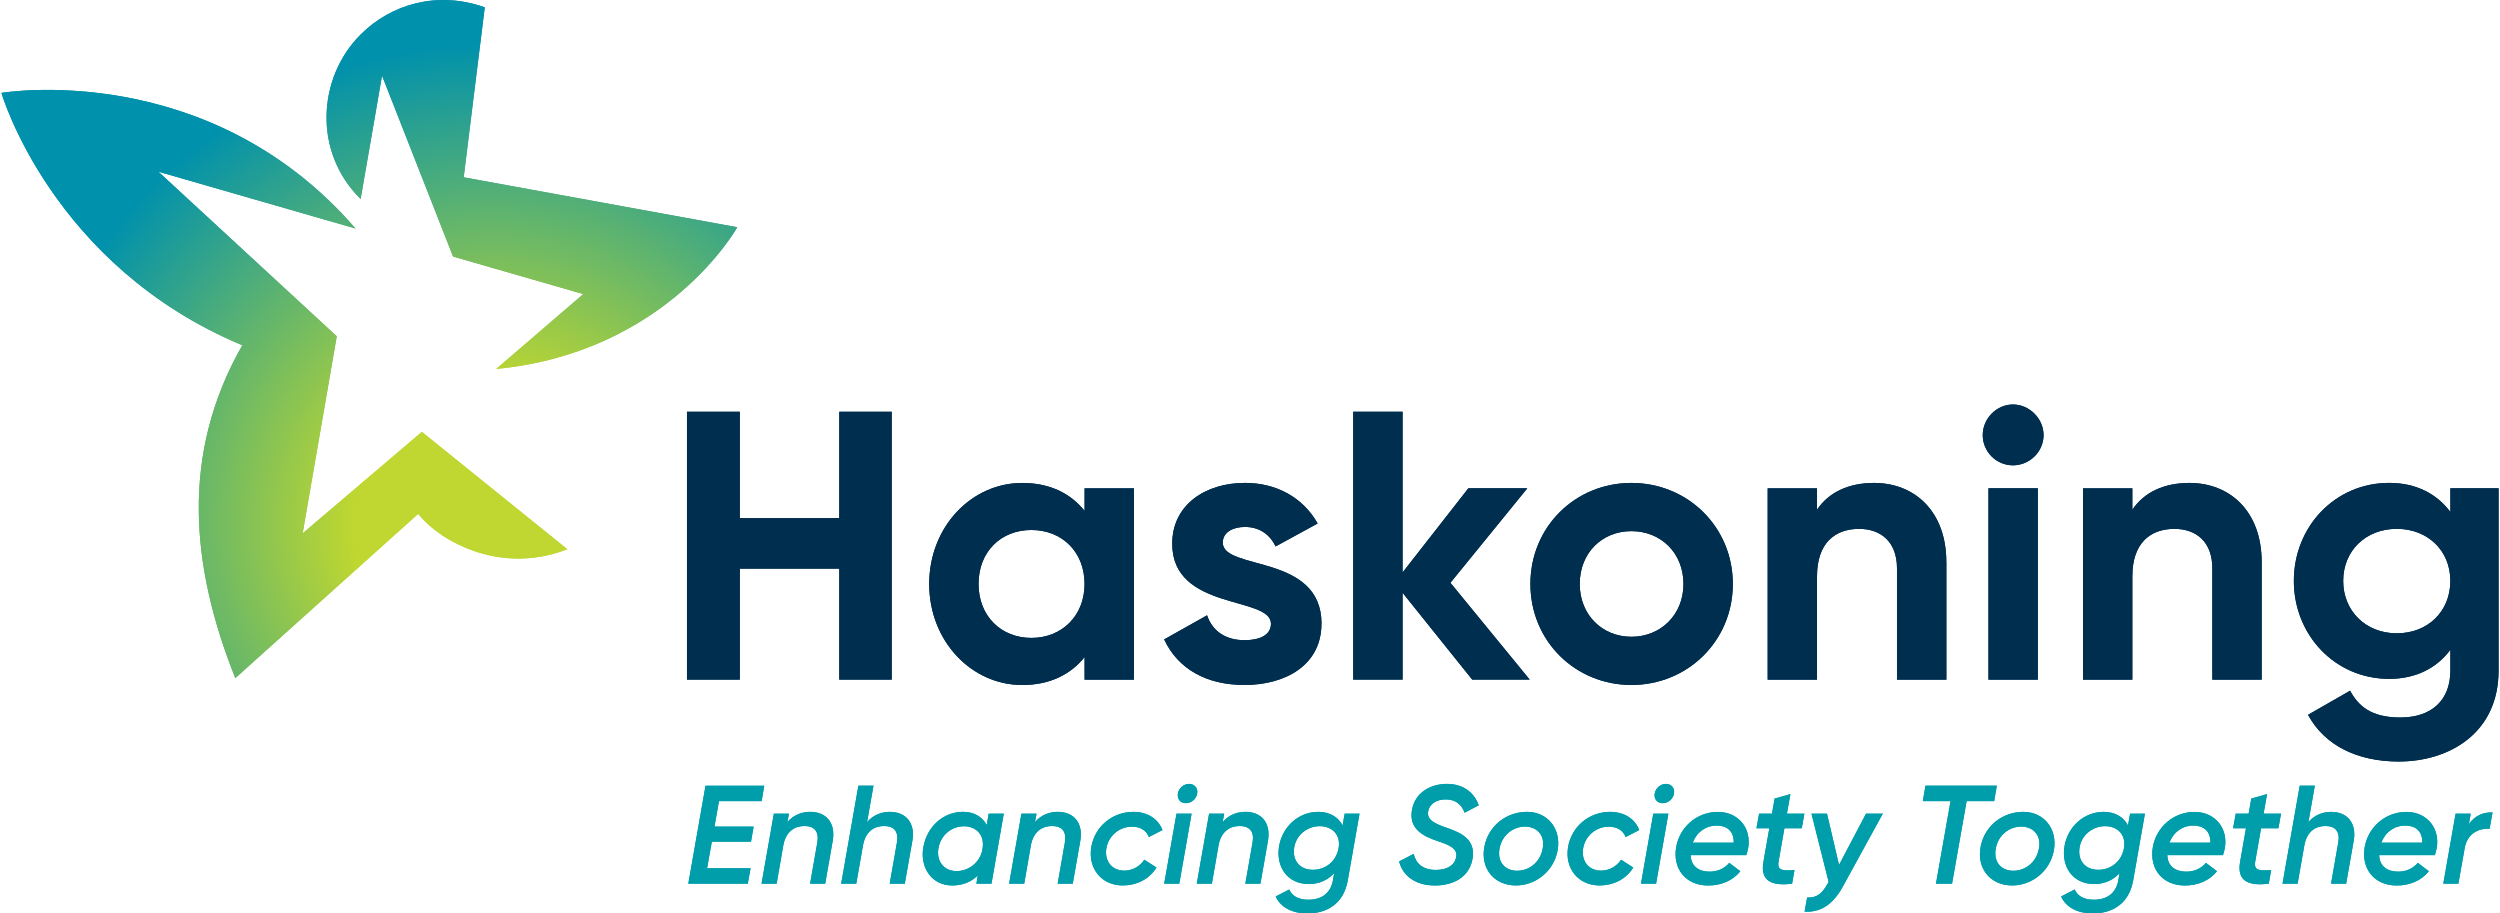 ﻿<?xml version="1.0" encoding="utf-8"?>
<svg id="Layer_1" data-name="Layer 1" xmlns="http://www.w3.org/2000/svg" xmlns:xlink="http://www.w3.org/1999/xlink" viewBox="0 0 828.32 303" width="260" height="95" preserveAspectRatio="xMidYMid">
  <defs>
    <style>
      .cls-1 {
        fill: url(#radial-gradient-3);
      }

      .cls-2 {
        fill: url(#radial-gradient-2);
      }

      .cls-3 {
        fill: #009eab;
      }

      .cls-4 {
        fill: url(#radial-gradient);
      }

      .cls-5 {
        fill: #002e4f;
      }
    </style>
    <radialGradient id="radial-gradient" cx="874.54" cy="-212.92" fx="874.54" fy="-212.92" r="36.52" gradientTransform="translate(-3658.57 1104.54) scale(4.37)" gradientUnits="userSpaceOnUse">
      <stop offset=".29" stop-color="#bfd730" />
      <stop offset="1" stop-color="#0091ac" />
    </radialGradient>
    <radialGradient id="radial-gradient-2" cx="874.54" cy="-212.92" fx="874.54" fy="-212.92" r="36.52" xlink:href="#radial-gradient" />
    <radialGradient id="radial-gradient-3" cx="874.54" cy="-212.92" fx="874.54" fy="-212.92" r="36.52" xlink:href="#radial-gradient" />
  </defs>
  <g>
    <g>
      <path class="cls-4" d="M139.46,143.25l-39.54,33.66,11.32-65.36-59.17-54.6,65.4,18.86C68.5,19.18,0,30.81,0,30.81c0,0,16.64,57.32,79.9,83.72-20.67,36.16-17.05,73.53-2.32,110.4l60.66-54.48c2.64,3.17,7.4,7.89,16.48,11.56,8.5,3.44,20.3,5.12,33,.17l-48.26-38.92Z" />
      <path class="cls-2" d="M153.34,58.81l6.99-56.38c-15.78-5.59-31.09-1.06-41.18,9.02-14.29,14.26-15.86,38.98,0,54.56l7.1-40.92,23.56,60.01,43.19,12.45-28.88,24.83c56.88-5.47,79.96-47.01,79.96-47.01l-90.74-16.56Z" />
    </g>
    <g>
      <path class="cls-5" d="M295.31,136.58v88.85h-17.39v-36.81h-33v36.81h-17.52v-88.85h17.52v35.29h33v-35.29h17.39Z" />
      <path class="cls-5" d="M375.66,161.97v63.47h-16.37v-7.49c-4.57,5.71-11.42,9.27-20.69,9.27-16.88,0-30.85-14.6-30.85-33.51s13.96-33.51,30.85-33.51c9.27,0,16.12,3.55,20.69,9.27v-7.49h16.37ZM359.28,193.7c0-10.66-7.49-17.9-17.64-17.9s-17.52,7.23-17.52,17.9,7.49,17.9,17.52,17.9,17.64-7.24,17.64-17.9Z" />
      <path class="cls-5" d="M437.86,206.9c0,13.71-11.93,20.31-25.51,20.31-12.69,0-22.09-5.33-26.66-15.11l14.22-8c1.78,5.2,6.09,8.25,12.44,8.25,5.2,0,8.76-1.78,8.76-5.46,0-9.27-32.75-4.19-32.75-26.53,0-12.95,11.04-20.18,24.12-20.18,10.28,0,19.17,4.7,24.12,13.46l-13.96,7.62c-1.9-4.06-5.46-6.47-10.15-6.47-4.06,0-7.36,1.78-7.36,5.2,0,9.39,32.75,3.55,32.75,26.91Z" />
      <path class="cls-5" d="M487.87,225.43l-23.1-28.81v28.81h-16.37v-88.85h16.37v53.31l21.83-27.93h19.55l-25.51,31.35,26.28,32.11h-19.04Z" />
      <path class="cls-5" d="M507.17,193.7c0-18.91,14.85-33.51,33.51-33.51s33.64,14.6,33.64,33.51-14.98,33.51-33.64,33.51-33.51-14.6-33.51-33.51ZM557.94,193.7c0-10.28-7.49-17.52-17.26-17.52s-17.14,7.23-17.14,17.52,7.49,17.52,17.14,17.52,17.26-7.23,17.26-17.52Z" />
      <path class="cls-5" d="M645.15,186.47v38.97h-16.38v-36.94c0-8.63-5.2-13.07-12.57-13.07-8,0-13.96,4.7-13.96,15.74v34.27h-16.37v-63.47h16.37v7.11c3.81-5.71,10.41-8.89,18.91-8.89,13.46,0,23.99,9.39,23.99,26.28Z" />
      <path class="cls-5" d="M657.21,144.32c0-5.46,4.57-10.15,10.03-10.15s10.15,4.7,10.15,10.15-4.57,10.03-10.15,10.03-10.03-4.57-10.03-10.03ZM659.11,161.97h16.37v63.47h-16.37v-63.47Z" />
      <path class="cls-5" d="M749.74,186.47v38.97h-16.37v-36.94c0-8.63-5.2-13.07-12.57-13.07-8,0-13.96,4.7-13.96,15.74v34.27h-16.37v-63.47h16.37v7.11c3.81-5.71,10.41-8.89,18.91-8.89,13.46,0,23.99,9.39,23.99,26.28Z" />
      <path class="cls-5" d="M828.32,161.97v60.42c0,20.82-16.37,30.21-33.13,30.21-13.58,0-24.5-5.21-30.08-15.49l13.96-8c2.67,4.95,6.85,8.89,16.63,8.89,10.28,0,16.63-5.59,16.63-15.61v-6.86c-4.44,5.97-11.3,9.65-20.31,9.65-18.02,0-31.61-14.6-31.61-32.5s13.58-32.5,31.61-32.5c9.01,0,15.87,3.68,20.31,9.65v-7.87h15.99ZM812.32,192.68c0-10.03-7.49-17.26-17.77-17.26s-17.77,7.24-17.77,17.26,7.49,17.39,17.77,17.39,17.77-7.24,17.77-17.39Z" />
      <g>
        <path class="cls-3" d="M238.02,265.73l-1.49,8.45h12.99l-.88,5.01h-12.99l-1.58,8.82h14.43l-.93,5.11h-19.73l5.71-32.49h19.49l-.88,5.11h-14.16Z" />
        <path class="cls-3" d="M275.76,278.86l-2.51,14.25h-5.01l2.41-13.74c.6-3.57-1.02-5.38-4.27-5.38s-6.03,1.76-6.96,6.08l-2.27,13.04h-5.01l4.08-23.21h5.01l-.51,2.78c2-2.32,4.73-3.39,7.57-3.39,5.2,0,8.49,3.57,7.47,9.56Z" />
        <path class="cls-3" d="M302.17,278.86l-2.51,14.25h-5.01l2.41-13.74c.6-3.57-1.02-5.38-4.27-5.38s-6.08,1.76-6.96,6.22l-2.27,12.9h-5.01l5.71-32.49h5.01l-2.13,12.07c2-2.32,4.73-3.39,7.57-3.39,5.2,0,8.49,3.57,7.47,9.56Z" />
        <path class="cls-3" d="M332.49,269.9l-4.08,23.21h-5.01l.46-2.74c-2.04,2.09-4.87,3.34-8.49,3.34-6.96,0-10.77-6.17-9.56-12.72,1.25-6.91,6.68-11.7,13.18-11.7,3.57,0,6.31,1.58,7.84,4.36l.65-3.76h5.01ZM325.29,282.34l.23-1.35c.46-4.46-2.51-6.91-6.26-6.91s-7.61,2.55-8.45,7.29c-.74,4.32,1.81,7.57,6.03,7.57,3.94,0,7.43-2.65,8.45-6.59Z" />
        <path class="cls-3" d="M357.88,278.86l-2.51,14.25h-5.01l2.41-13.74c.6-3.57-1.02-5.38-4.27-5.38s-6.03,1.76-6.96,6.08l-2.27,13.04h-5.01l4.08-23.21h5.01l-.51,2.78c2-2.32,4.73-3.39,7.57-3.39,5.2,0,8.49,3.57,7.47,9.56Z" />
        <path class="cls-3" d="M361.51,281c1.16-6.82,6.96-11.7,13.97-11.7,4.78,0,8.26,2.41,9.65,6.03l-4.5,2.32c-.84-2.13-2.78-3.44-5.62-3.44-4.13,0-7.75,2.92-8.49,7.15-.7,4.18,1.76,7.43,5.94,7.43,2.78,0,5.2-1.44,6.64-3.62l4.04,2.6c-2.41,3.9-6.64,5.94-11.19,5.94-7.1,0-11.6-5.71-10.44-12.72Z" />
        <path class="cls-3" d="M389.78,269.9h5.01l-4.08,23.21h-5.01l4.08-23.21ZM390.24,263.22c.28-1.72,1.9-3.2,3.71-3.2s3.02,1.44,2.69,3.2c-.28,1.72-1.86,3.2-3.76,3.2s-2.92-1.49-2.64-3.2Z" />
        <path class="cls-3" d="M420.13,278.86l-2.51,14.25h-5.01l2.41-13.74c.6-3.57-1.02-5.38-4.27-5.38s-6.03,1.76-6.96,6.08l-2.27,13.04h-5.01l4.08-23.21h5.01l-.51,2.78c2-2.32,4.73-3.39,7.57-3.39,5.2,0,8.49,3.57,7.47,9.56Z" />
        <path class="cls-3" d="M450.49,269.9l-3.9,22.14c-1.35,7.7-6.87,10.95-13.37,10.95-5.01,0-8.86-1.95-10.54-5.62l4.5-2.32c.84,1.9,2.69,3.39,6.36,3.39,4.5,0,7.38-2.27,8.12-6.41l.42-2.41c-2.04,2.23-4.87,3.62-8.4,3.62-7.29,0-10.95-5.89-9.88-12.48,1.07-6.55,6.5-11.46,12.99-11.46,3.67,0,6.59,1.62,8.08,4.5l.7-3.9h4.92ZM443.53,281.42c.88-4.69-2.32-7.38-6.22-7.38s-7.8,2.69-8.49,7.1c-.7,4.27,1.86,7.38,6.17,7.38s7.75-2.83,8.54-7.1Z" />
        <path class="cls-3" d="M463.63,285.73l4.83-2.51c.7,3.16,2.97,5.34,7.38,5.34,3.85,0,6.17-1.67,6.68-4.08.7-3.11-2.46-4.27-6.22-5.52-4.83-1.62-9.56-4.13-8.4-10.35,1.07-5.99,6.5-8.59,11.56-8.59,5.48,0,9.1,2.92,10.58,7.1l-4.69,2.46c-.98-2.55-2.74-4.41-6.31-4.41-2.88,0-5.24,1.39-5.75,3.81-.65,3.06,2.32,4.27,6.03,5.57,4.32,1.53,9.93,3.62,8.63,10.44-1.07,5.85-6.17,8.73-12.48,8.73s-10.63-3.11-11.84-7.98Z" />
        <path class="cls-3" d="M491.9,280.9c1.3-6.96,7.29-11.6,14.16-11.6s11.37,5.66,10.16,12.67c-1.25,7.05-7.33,11.74-13.83,11.74-7.33,0-11.84-5.71-10.49-12.81ZM511.26,281.42c.83-4.6-2.14-7.24-5.89-7.24s-7.61,2.65-8.45,7.33c-.79,4.69,2.04,7.33,5.85,7.33s7.66-2.65,8.49-7.43Z" />
        <path class="cls-3" d="M519.66,281c1.16-6.82,6.96-11.7,13.97-11.7,4.78,0,8.26,2.41,9.65,6.03l-4.5,2.32c-.84-2.13-2.78-3.44-5.62-3.44-4.13,0-7.75,2.92-8.49,7.15-.7,4.18,1.76,7.43,5.94,7.43,2.78,0,5.2-1.44,6.64-3.62l4.04,2.6c-2.41,3.9-6.64,5.94-11.19,5.94-7.1,0-11.6-5.71-10.44-12.72Z" />
        <path class="cls-3" d="M547.93,269.9h5.01l-4.08,23.21h-5.01l4.08-23.21ZM548.4,263.22c.28-1.72,1.9-3.2,3.71-3.2s3.02,1.44,2.69,3.2c-.28,1.72-1.86,3.2-3.76,3.2s-2.92-1.49-2.64-3.2Z" />
        <path class="cls-3" d="M579.36,281.56c-.09.37-.33,1.39-.56,2.09h-18.47c.09,3.71,2.74,5.48,6.27,5.48,2.74,0,5.01-1.07,6.54-2.92l3.67,2.79c-2.51,3.11-6.36,4.73-10.63,4.73-7.61,0-11.84-5.66-10.67-12.67,1.16-6.78,6.96-11.74,13.83-11.74s11.32,5.48,10.03,12.25ZM574.62,279.51c.05-3.99-2.41-5.66-5.62-5.66-3.67,0-6.64,2.13-7.98,5.66h13.6Z" />
        <path class="cls-3" d="M589.48,285.87c-.51,3.02,1.58,2.97,5.29,2.74l-.79,4.5c-7.24.93-10.58-1.21-9.51-7.24l1.95-11.14h-4.27l.88-4.83h4.27l.88-5.01,5.24-1.49-1.16,6.5h5.8l-.88,4.83h-5.75l-1.95,11.14Z" />
        <path class="cls-3" d="M624.06,269.9l-13.13,23.95c-3.48,6.45-7.75,8.86-12.81,8.54l.84-4.69c3.16.19,4.97-1.3,6.73-4.46l.42-.65-5.71-22.7h5.15l3.99,17.03,8.96-17.03h5.57Z" />
        <path class="cls-3" d="M661.01,265.73h-9.14l-4.83,27.38h-5.34l4.83-27.38h-9.19l.88-5.11h23.67l-.88,5.11Z" />
        <path class="cls-3" d="M656.51,280.9c1.3-6.96,7.29-11.6,14.16-11.6s11.37,5.66,10.16,12.67c-1.25,7.05-7.33,11.74-13.83,11.74-7.33,0-11.84-5.71-10.49-12.81ZM675.87,281.42c.83-4.6-2.14-7.24-5.9-7.24s-7.61,2.65-8.45,7.33c-.79,4.69,2.04,7.33,5.85,7.33s7.66-2.65,8.49-7.43Z" />
        <path class="cls-3" d="M711.01,269.9l-3.9,22.14c-1.35,7.7-6.87,10.95-13.37,10.95-5.01,0-8.86-1.95-10.54-5.62l4.5-2.32c.84,1.9,2.69,3.39,6.36,3.39,4.5,0,7.38-2.27,8.12-6.41l.42-2.41c-2.04,2.23-4.87,3.62-8.4,3.62-7.29,0-10.95-5.89-9.88-12.48,1.07-6.55,6.5-11.46,12.99-11.46,3.67,0,6.59,1.62,8.08,4.5l.7-3.9h4.92ZM704.04,281.42c.88-4.69-2.32-7.38-6.22-7.38s-7.8,2.69-8.49,7.1c-.7,4.27,1.86,7.38,6.17,7.38s7.75-2.83,8.54-7.1Z" />
        <path class="cls-3" d="M737.47,281.56c-.09.37-.33,1.39-.56,2.09h-18.47c.09,3.71,2.74,5.48,6.27,5.48,2.74,0,5.01-1.07,6.54-2.92l3.67,2.79c-2.51,3.11-6.36,4.73-10.63,4.73-7.61,0-11.84-5.66-10.67-12.67,1.16-6.78,6.96-11.74,13.83-11.74s11.32,5.48,10.03,12.25ZM732.73,279.51c.05-3.99-2.41-5.66-5.62-5.66-3.67,0-6.64,2.13-7.98,5.66h13.6Z" />
        <path class="cls-3" d="M747.59,285.87c-.51,3.02,1.58,2.97,5.29,2.74l-.79,4.5c-7.24.93-10.58-1.21-9.51-7.24l1.95-11.14h-4.27l.88-4.83h4.27l.88-5.01,5.24-1.49-1.16,6.5h5.8l-.88,4.83h-5.75l-1.95,11.14Z" />
        <path class="cls-3" d="M780.27,278.86l-2.51,14.25h-5.01l2.41-13.74c.6-3.57-1.02-5.38-4.27-5.38s-6.08,1.76-6.96,6.22l-2.27,12.9h-5.01l5.71-32.49h5.01l-2.13,12.07c2-2.32,4.73-3.39,7.57-3.39,5.2,0,8.49,3.57,7.47,9.56Z" />
        <path class="cls-3" d="M807.75,281.56c-.09.37-.33,1.39-.56,2.09h-18.47c.09,3.71,2.74,5.48,6.27,5.48,2.74,0,5.01-1.07,6.54-2.92l3.67,2.79c-2.51,3.11-6.36,4.73-10.63,4.73-7.61,0-11.84-5.66-10.67-12.67,1.16-6.78,6.96-11.74,13.83-11.74s11.32,5.48,10.03,12.25ZM803.02,279.51c.05-3.99-2.41-5.66-5.62-5.66-3.67,0-6.64,2.13-7.98,5.66h13.6Z" />
        <path class="cls-3" d="M826.32,269.49l-.98,5.43c-3.06-.23-7.05,1.11-8.17,5.89l-2.18,12.3h-5.01l4.08-23.21h5.01l-.6,3.48c2-2.92,4.87-3.99,7.84-3.9Z" />
      </g>
    </g>
  </g>
  <g>
    <g>
      <path class="cls-4" d="M139.46,143.25l-39.54,33.66,11.32-65.36-59.17-54.6,65.4,18.86C68.5,19.18,0,30.81,0,30.81c0,0,16.64,57.32,79.9,83.72-20.67,36.16-17.05,73.53-2.32,110.4l60.66-54.48c2.64,3.17,7.4,7.89,16.48,11.56,8.5,3.44,20.3,5.12,33,.17l-48.26-38.92Z" />
      <path class="cls-1" d="M153.34,58.81l6.99-56.38c-15.78-5.59-31.09-1.06-41.18,9.02-14.29,14.26-15.86,38.98,0,54.56l7.1-40.92,23.56,60.01,43.19,12.45-28.88,24.83c56.88-5.47,79.96-47.01,79.96-47.01l-90.74-16.56Z" />
    </g>
    <g>
      <path class="cls-5" d="M295.31,136.58v88.85h-17.39v-36.81h-33v36.81h-17.52v-88.85h17.52v35.29h33v-35.29h17.39Z" />
      <path class="cls-5" d="M375.66,161.97v63.47h-16.37v-7.49c-4.57,5.71-11.42,9.27-20.69,9.27-16.88,0-30.85-14.6-30.85-33.51s13.96-33.51,30.85-33.51c9.27,0,16.12,3.55,20.69,9.27v-7.49h16.37ZM359.28,193.7c0-10.66-7.49-17.9-17.64-17.9s-17.52,7.23-17.52,17.9,7.49,17.9,17.52,17.9,17.64-7.24,17.64-17.9Z" />
      <path class="cls-5" d="M437.86,206.9c0,13.71-11.93,20.31-25.51,20.31-12.69,0-22.09-5.33-26.66-15.11l14.22-8c1.78,5.2,6.09,8.25,12.44,8.25,5.2,0,8.76-1.78,8.76-5.46,0-9.27-32.75-4.19-32.75-26.53,0-12.95,11.04-20.18,24.12-20.18,10.28,0,19.17,4.7,24.12,13.46l-13.96,7.62c-1.9-4.06-5.46-6.47-10.15-6.47-4.06,0-7.36,1.78-7.36,5.2,0,9.39,32.75,3.55,32.75,26.91Z" />
      <path class="cls-5" d="M487.87,225.43l-23.1-28.81v28.81h-16.37v-88.85h16.37v53.31l21.83-27.93h19.55l-25.51,31.35,26.28,32.11h-19.04Z" />
      <path class="cls-5" d="M507.17,193.7c0-18.91,14.85-33.51,33.51-33.51s33.64,14.6,33.64,33.51-14.98,33.51-33.64,33.51-33.51-14.6-33.51-33.51ZM557.94,193.7c0-10.28-7.49-17.52-17.26-17.52s-17.14,7.23-17.14,17.52,7.49,17.52,17.14,17.52,17.26-7.23,17.26-17.52Z" />
      <path class="cls-5" d="M645.15,186.47v38.97h-16.38v-36.94c0-8.63-5.2-13.07-12.57-13.07-8,0-13.96,4.7-13.96,15.74v34.27h-16.37v-63.47h16.37v7.11c3.81-5.71,10.41-8.89,18.91-8.89,13.46,0,23.99,9.39,23.99,26.28Z" />
      <path class="cls-5" d="M657.21,144.32c0-5.46,4.57-10.15,10.03-10.15s10.15,4.7,10.15,10.15-4.57,10.03-10.15,10.03-10.03-4.57-10.03-10.03ZM659.11,161.97h16.37v63.47h-16.37v-63.47Z" />
      <path class="cls-5" d="M749.74,186.47v38.97h-16.37v-36.94c0-8.63-5.2-13.07-12.57-13.07-8,0-13.96,4.7-13.96,15.74v34.27h-16.37v-63.47h16.37v7.11c3.81-5.71,10.41-8.89,18.91-8.89,13.46,0,23.99,9.39,23.99,26.28Z" />
      <path class="cls-5" d="M828.32,161.97v60.42c0,20.82-16.37,30.21-33.13,30.21-13.58,0-24.5-5.21-30.08-15.49l13.96-8c2.67,4.95,6.85,8.89,16.63,8.89,10.28,0,16.63-5.59,16.63-15.61v-6.86c-4.44,5.97-11.3,9.65-20.31,9.65-18.02,0-31.61-14.6-31.61-32.5s13.58-32.5,31.61-32.5c9.01,0,15.87,3.68,20.31,9.65v-7.87h15.99ZM812.32,192.68c0-10.03-7.49-17.26-17.77-17.26s-17.77,7.24-17.77,17.26,7.49,17.39,17.77,17.39,17.77-7.24,17.77-17.39Z" />
      <g>
        <path class="cls-3" d="M238.02,265.73l-1.49,8.45h12.99l-.88,5.01h-12.99l-1.58,8.82h14.43l-.93,5.11h-19.73l5.71-32.49h19.49l-.88,5.11h-14.16Z" />
        <path class="cls-3" d="M275.76,278.86l-2.51,14.25h-5.01l2.41-13.74c.6-3.57-1.02-5.38-4.27-5.38s-6.03,1.76-6.96,6.08l-2.27,13.04h-5.01l4.08-23.21h5.01l-.51,2.78c2-2.32,4.73-3.39,7.57-3.39,5.2,0,8.49,3.57,7.47,9.56Z" />
        <path class="cls-3" d="M302.17,278.86l-2.51,14.25h-5.01l2.41-13.74c.6-3.57-1.02-5.38-4.27-5.38s-6.08,1.76-6.96,6.22l-2.27,12.9h-5.01l5.71-32.49h5.01l-2.13,12.07c2-2.32,4.73-3.39,7.57-3.39,5.2,0,8.49,3.57,7.47,9.56Z" />
        <path class="cls-3" d="M332.49,269.9l-4.08,23.21h-5.01l.46-2.74c-2.04,2.09-4.87,3.34-8.49,3.34-6.96,0-10.77-6.17-9.56-12.72,1.25-6.91,6.68-11.7,13.18-11.7,3.57,0,6.31,1.58,7.84,4.36l.65-3.76h5.01ZM325.29,282.34l.23-1.35c.46-4.46-2.51-6.91-6.26-6.91s-7.61,2.55-8.45,7.29c-.74,4.32,1.81,7.57,6.03,7.57,3.94,0,7.43-2.65,8.45-6.59Z" />
        <path class="cls-3" d="M357.88,278.86l-2.51,14.25h-5.01l2.41-13.74c.6-3.57-1.02-5.38-4.27-5.38s-6.03,1.76-6.96,6.08l-2.27,13.04h-5.01l4.08-23.21h5.01l-.51,2.78c2-2.32,4.73-3.39,7.57-3.39,5.2,0,8.49,3.57,7.47,9.56Z" />
        <path class="cls-3" d="M361.51,281c1.16-6.82,6.96-11.7,13.97-11.7,4.78,0,8.26,2.41,9.65,6.03l-4.5,2.32c-.84-2.13-2.78-3.44-5.62-3.44-4.13,0-7.75,2.92-8.49,7.15-.7,4.18,1.76,7.43,5.94,7.43,2.78,0,5.2-1.44,6.64-3.62l4.04,2.6c-2.41,3.9-6.64,5.94-11.19,5.94-7.1,0-11.6-5.71-10.44-12.72Z" />
        <path class="cls-3" d="M389.78,269.9h5.01l-4.08,23.21h-5.01l4.08-23.21ZM390.24,263.22c.28-1.72,1.9-3.2,3.71-3.2s3.02,1.44,2.69,3.2c-.28,1.72-1.86,3.2-3.76,3.2s-2.92-1.49-2.64-3.2Z" />
        <path class="cls-3" d="M420.13,278.86l-2.51,14.25h-5.01l2.41-13.74c.6-3.57-1.02-5.38-4.27-5.38s-6.03,1.76-6.96,6.08l-2.27,13.04h-5.01l4.08-23.21h5.01l-.51,2.78c2-2.32,4.73-3.39,7.57-3.39,5.2,0,8.49,3.57,7.47,9.56Z" />
        <path class="cls-3" d="M450.49,269.9l-3.9,22.14c-1.35,7.7-6.87,10.95-13.37,10.95-5.01,0-8.86-1.95-10.54-5.62l4.5-2.32c.84,1.9,2.69,3.39,6.36,3.39,4.5,0,7.38-2.27,8.12-6.41l.42-2.41c-2.04,2.23-4.87,3.62-8.4,3.62-7.29,0-10.95-5.89-9.88-12.48,1.07-6.55,6.5-11.46,12.99-11.46,3.67,0,6.59,1.62,8.08,4.5l.7-3.9h4.92ZM443.53,281.42c.88-4.69-2.32-7.38-6.22-7.38s-7.8,2.69-8.49,7.1c-.7,4.27,1.86,7.38,6.17,7.38s7.75-2.83,8.54-7.1Z" />
        <path class="cls-3" d="M463.63,285.73l4.83-2.51c.7,3.16,2.97,5.34,7.38,5.34,3.85,0,6.17-1.67,6.68-4.08.7-3.11-2.46-4.27-6.22-5.52-4.83-1.62-9.56-4.13-8.4-10.35,1.07-5.99,6.5-8.59,11.56-8.59,5.48,0,9.1,2.92,10.58,7.1l-4.69,2.46c-.98-2.55-2.74-4.41-6.31-4.41-2.88,0-5.24,1.39-5.75,3.81-.65,3.06,2.32,4.27,6.03,5.57,4.32,1.53,9.93,3.62,8.63,10.44-1.07,5.85-6.17,8.73-12.48,8.73s-10.63-3.11-11.84-7.98Z" />
        <path class="cls-3" d="M491.9,280.9c1.3-6.96,7.29-11.6,14.16-11.6s11.37,5.66,10.16,12.67c-1.25,7.05-7.33,11.74-13.83,11.74-7.33,0-11.84-5.71-10.49-12.81ZM511.26,281.42c.83-4.6-2.14-7.24-5.89-7.24s-7.61,2.65-8.45,7.33c-.79,4.69,2.04,7.33,5.85,7.33s7.66-2.65,8.49-7.43Z" />
        <path class="cls-3" d="M519.66,281c1.16-6.82,6.96-11.7,13.97-11.7,4.78,0,8.26,2.41,9.65,6.03l-4.5,2.32c-.84-2.13-2.78-3.44-5.62-3.44-4.13,0-7.75,2.92-8.49,7.15-.7,4.18,1.76,7.43,5.94,7.43,2.78,0,5.2-1.44,6.64-3.62l4.04,2.6c-2.41,3.9-6.64,5.94-11.19,5.94-7.1,0-11.6-5.71-10.44-12.72Z" />
        <path class="cls-3" d="M547.93,269.9h5.01l-4.08,23.21h-5.01l4.08-23.21ZM548.4,263.22c.28-1.72,1.9-3.2,3.71-3.2s3.02,1.44,2.69,3.2c-.28,1.72-1.86,3.2-3.76,3.2s-2.92-1.49-2.64-3.2Z" />
        <path class="cls-3" d="M579.36,281.56c-.09.37-.33,1.39-.56,2.09h-18.47c.09,3.71,2.74,5.48,6.27,5.48,2.74,0,5.01-1.07,6.54-2.92l3.67,2.79c-2.51,3.11-6.36,4.73-10.63,4.73-7.61,0-11.84-5.66-10.67-12.67,1.16-6.78,6.96-11.74,13.83-11.74s11.32,5.48,10.03,12.25ZM574.62,279.51c.05-3.99-2.41-5.66-5.62-5.66-3.67,0-6.64,2.13-7.98,5.66h13.6Z" />
        <path class="cls-3" d="M589.48,285.87c-.51,3.02,1.58,2.97,5.29,2.74l-.79,4.5c-7.24.93-10.58-1.21-9.51-7.24l1.95-11.14h-4.27l.88-4.83h4.27l.88-5.01,5.24-1.49-1.16,6.5h5.8l-.88,4.83h-5.75l-1.95,11.14Z" />
        <path class="cls-3" d="M624.06,269.9l-13.13,23.95c-3.48,6.45-7.75,8.86-12.81,8.54l.84-4.69c3.16.19,4.97-1.3,6.73-4.46l.42-.65-5.71-22.7h5.15l3.99,17.03,8.96-17.03h5.57Z" />
        <path class="cls-3" d="M661.01,265.73h-9.14l-4.83,27.38h-5.34l4.83-27.38h-9.19l.88-5.11h23.67l-.88,5.11Z" />
        <path class="cls-3" d="M656.51,280.9c1.3-6.96,7.29-11.6,14.16-11.6s11.37,5.66,10.16,12.67c-1.25,7.05-7.33,11.74-13.83,11.74-7.33,0-11.84-5.71-10.49-12.81ZM675.87,281.42c.83-4.6-2.14-7.24-5.9-7.24s-7.61,2.65-8.45,7.33c-.79,4.69,2.04,7.33,5.85,7.33s7.66-2.65,8.49-7.43Z" />
        <path class="cls-3" d="M711.01,269.9l-3.9,22.14c-1.35,7.7-6.87,10.95-13.37,10.95-5.01,0-8.86-1.95-10.54-5.62l4.5-2.32c.84,1.9,2.69,3.39,6.36,3.39,4.5,0,7.38-2.27,8.12-6.41l.42-2.41c-2.04,2.23-4.87,3.62-8.4,3.62-7.29,0-10.95-5.89-9.88-12.48,1.07-6.55,6.5-11.46,12.99-11.46,3.67,0,6.59,1.62,8.08,4.5l.7-3.9h4.92ZM704.04,281.42c.88-4.69-2.32-7.38-6.22-7.38s-7.8,2.69-8.49,7.1c-.7,4.27,1.86,7.38,6.17,7.38s7.75-2.83,8.54-7.1Z" />
        <path class="cls-3" d="M737.47,281.56c-.09.37-.33,1.39-.56,2.09h-18.47c.09,3.71,2.74,5.48,6.27,5.48,2.74,0,5.01-1.07,6.54-2.92l3.67,2.79c-2.51,3.11-6.36,4.73-10.63,4.73-7.61,0-11.84-5.66-10.67-12.67,1.16-6.78,6.96-11.74,13.83-11.74s11.32,5.48,10.03,12.25ZM732.73,279.51c.05-3.99-2.41-5.66-5.62-5.66-3.67,0-6.64,2.13-7.98,5.66h13.6Z" />
        <path class="cls-3" d="M747.59,285.87c-.51,3.02,1.58,2.97,5.29,2.74l-.79,4.5c-7.24.93-10.58-1.21-9.51-7.24l1.95-11.14h-4.27l.88-4.83h4.27l.88-5.01,5.24-1.49-1.16,6.5h5.8l-.88,4.83h-5.75l-1.95,11.14Z" />
        <path class="cls-3" d="M780.27,278.86l-2.51,14.25h-5.01l2.41-13.74c.6-3.57-1.02-5.38-4.27-5.38s-6.08,1.76-6.96,6.22l-2.27,12.9h-5.01l5.71-32.49h5.01l-2.13,12.07c2-2.32,4.73-3.39,7.57-3.39,5.2,0,8.49,3.57,7.47,9.56Z" />
        <path class="cls-3" d="M807.75,281.56c-.09.37-.33,1.39-.56,2.09h-18.47c.09,3.71,2.74,5.48,6.27,5.48,2.74,0,5.01-1.07,6.54-2.92l3.67,2.79c-2.51,3.11-6.36,4.73-10.63,4.73-7.61,0-11.84-5.66-10.67-12.67,1.16-6.78,6.96-11.74,13.83-11.74s11.32,5.48,10.03,12.25ZM803.02,279.51c.05-3.99-2.41-5.66-5.62-5.66-3.67,0-6.64,2.13-7.98,5.66h13.6Z" />
        <path class="cls-3" d="M826.32,269.49l-.98,5.43c-3.06-.23-7.05,1.11-8.17,5.89l-2.18,12.3h-5.01l4.08-23.21h5.01l-.6,3.48c2-2.92,4.87-3.99,7.84-3.9Z" />
      </g>
    </g>
  </g>
</svg>